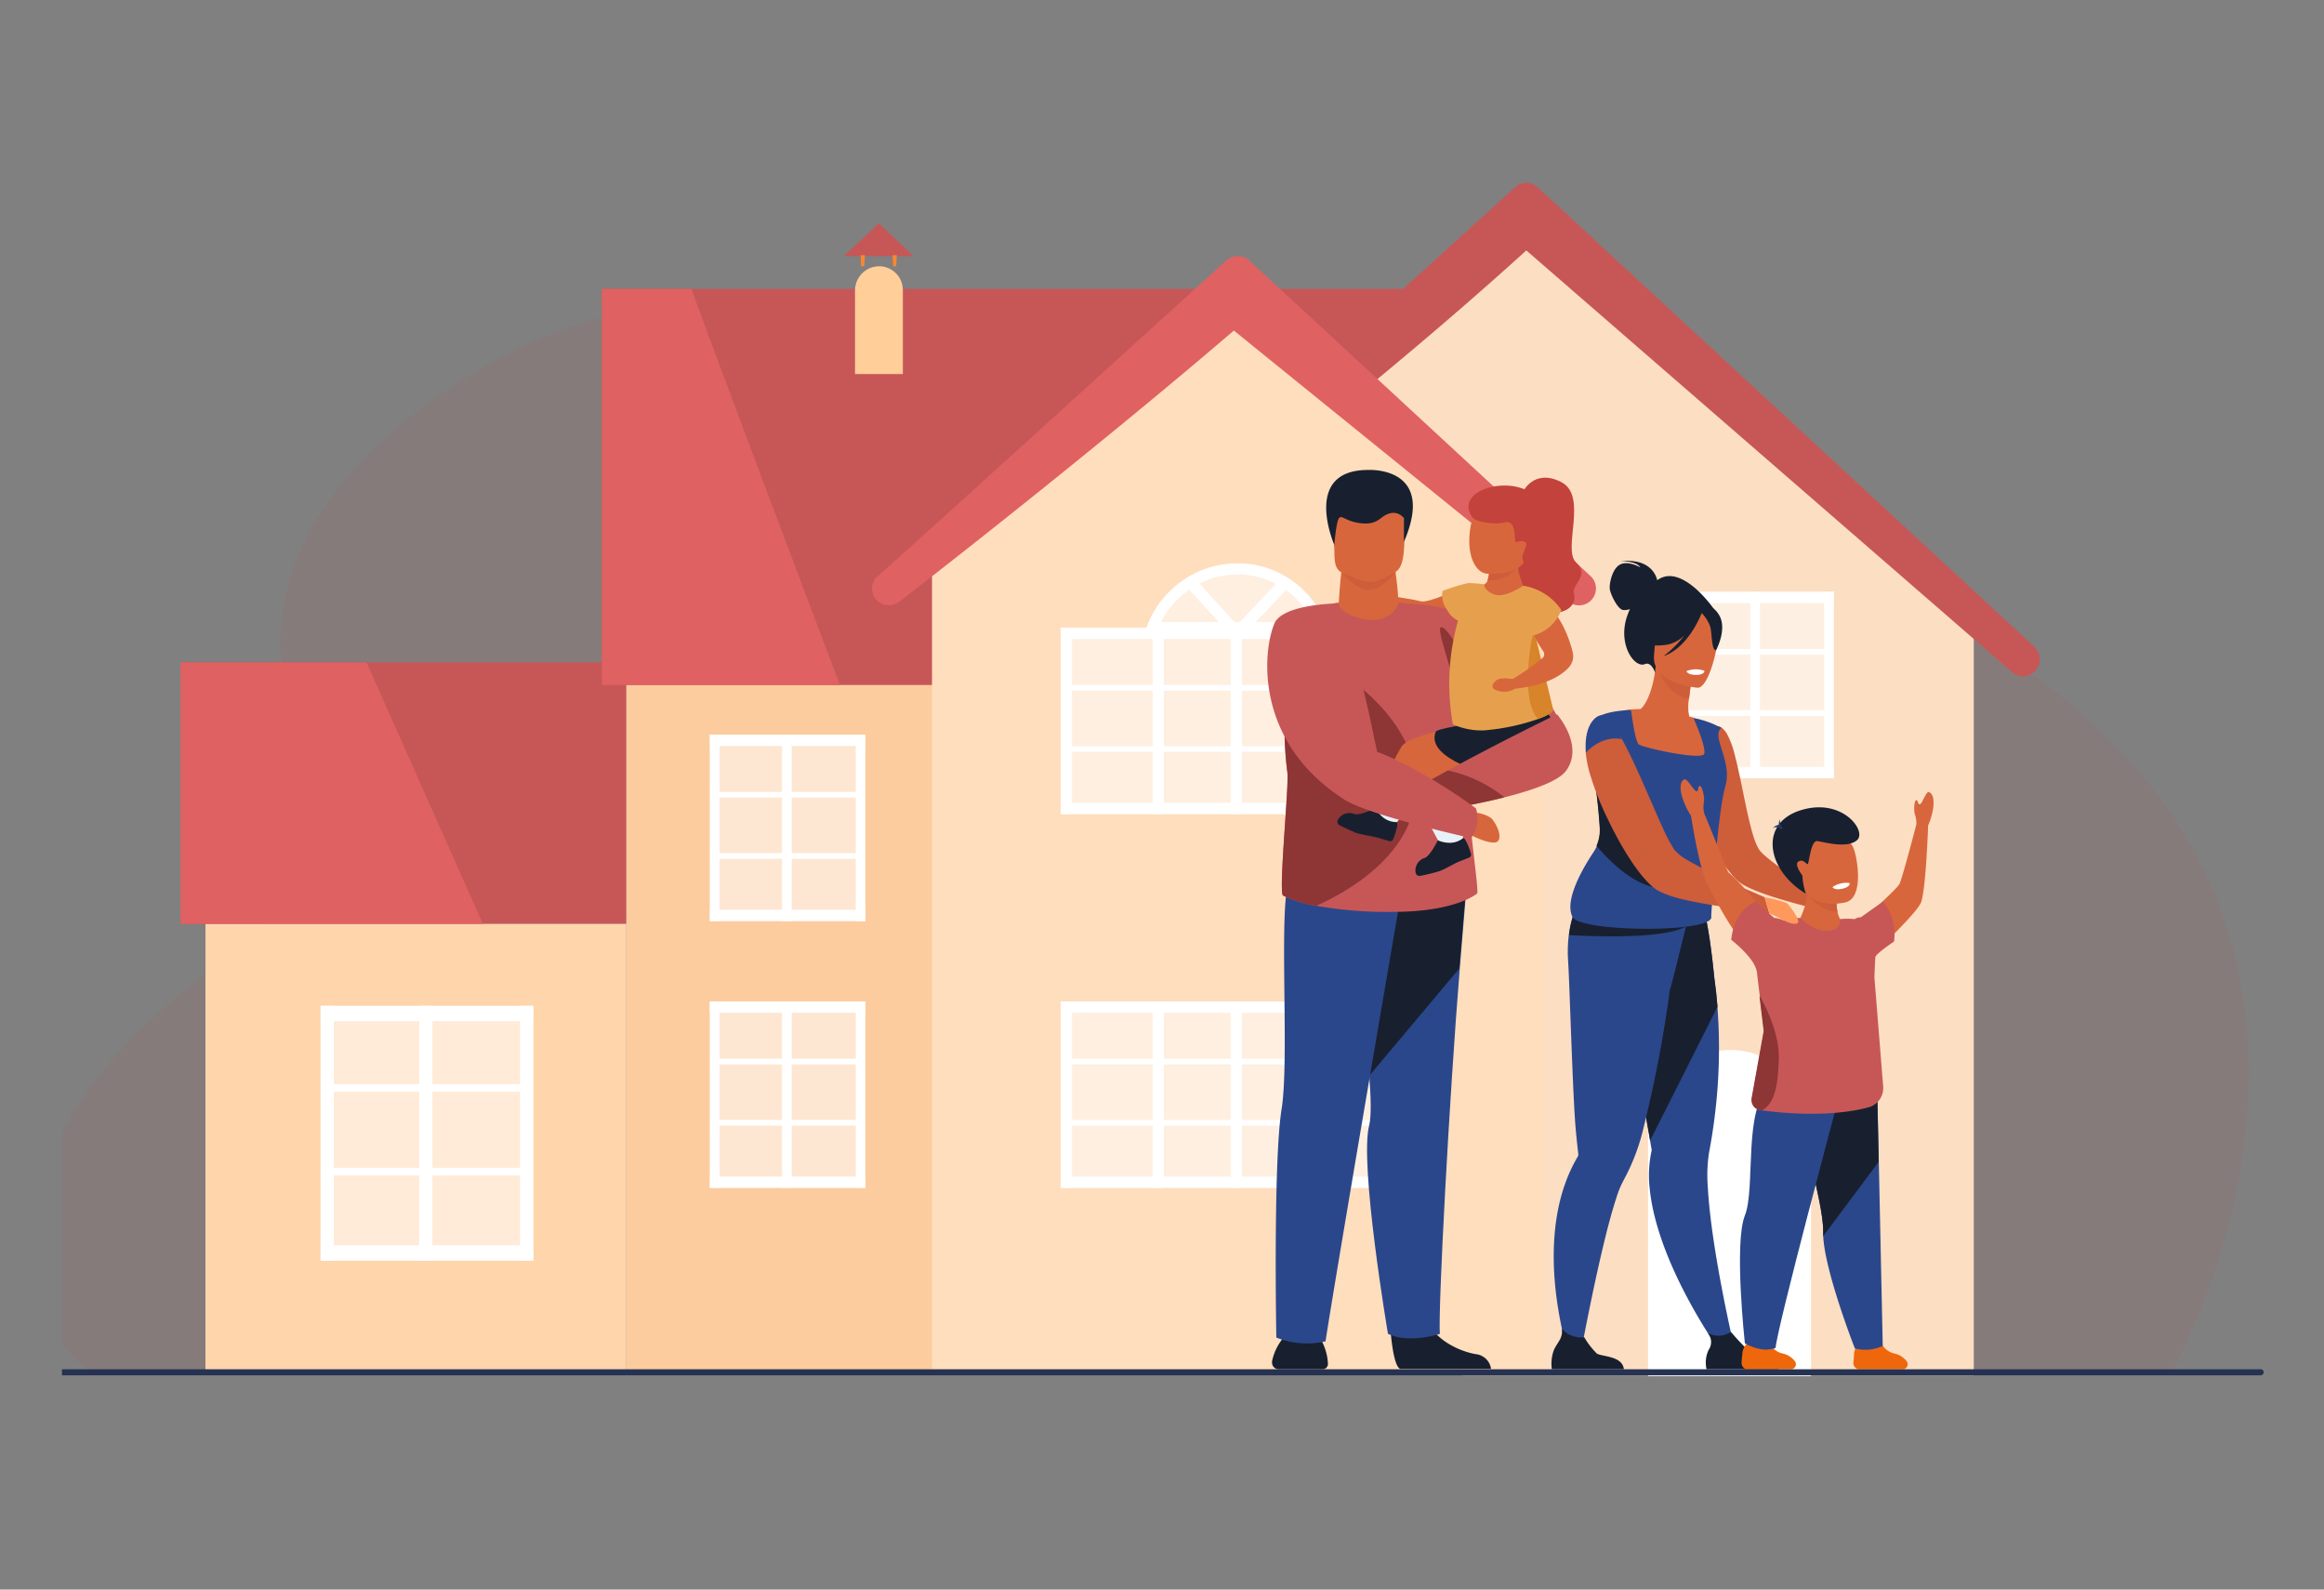 <?xml version="1.0" encoding="UTF-8"?> <svg xmlns="http://www.w3.org/2000/svg" xmlns:xlink="http://www.w3.org/1999/xlink" id="Layer_1" data-name="Layer 1" viewBox="0 0 383 261.9"><rect x="0" y="0" width="383" height="261.9" fill="#808080" stroke="none"/><defs><style>.cls-1{fill:none;}.cls-2{clip-path:url(#clip-path);}.cls-3,.cls-4{fill:#c75757;}.cls-3,.cls-8{isolation:isolate;}.cls-3{opacity:0.1;}.cls-5{fill:#fccc9f;}.cls-6{fill:#fcdec3;}.cls-7{fill:#ffdebd;}.cls-8,.cls-9{fill:#fff;}.cls-8{opacity:0.53;}.cls-10{fill:#ffddbe;}.cls-11{fill:#e06161;}.cls-12{fill:#ffd5ab;}.cls-13{fill:#ffce99;}.cls-14{fill:#ff862d;}.cls-15{fill:#d8663c;}.cls-16{fill:#ff9457;}.cls-17{fill:#18202f;}.cls-18{fill:#2b478b;}.cls-19{fill:#8e3535;}.cls-20{fill:#ce5d3a;}.cls-21{fill:#ffb27b;}.cls-22{fill:#f05c22;}.cls-23{fill:#c3423b;}.cls-24{fill:#e6a04d;}.cls-25{fill:#d8842a;}.cls-26{fill:#e8f1f8;}.cls-27{fill:#ef670c;}.cls-28{fill:#1f3765;}.cls-29{fill:#ff985b;}.cls-30{fill:#263252;}</style><clipPath id="clip-path"><rect class="cls-1" x="10.21" y="14.75" width="363" height="212"></rect></clipPath></defs><g class="cls-2"><g id="Mask_Group_25" data-name="Mask Group 25"><g id="Group_346" data-name="Group 346"><path id="Path_253" data-name="Path 253" class="cls-3" d="M15,226.08s343,0,343,0,1-2,2.24-4.68c.92-2,2.06-4.58,3.24-7.72h0c.22-.58.45-1.19.67-1.81.31-.87.62-1.77.93-2.71.12-.35.23-.7.35-1.06.68-2.13,1.35-4.43,2-6.85.05-.17.09-.34.13-.51.23-.93.45-1.88.67-2.85.12-.53.23-1.07.34-1.62l0-.12.12-.61a101.2,101.2,0,0,0,1.67-12.4c.06-.76.1-1.53.13-2.31s.06-1.56.08-2.36a82.62,82.62,0,0,0-1.08-15.23c-.34-2-.77-4.08-1.29-6.14-.38-1.5-.82-3-1.3-4.51-.09-.27-.18-.56-.28-.84a71.7,71.7,0,0,0-4.25-10c-.15-.3-.31-.6-.47-.9a73.88,73.88,0,0,0-4.37-7.18l-.51-.73c-1-1.34-2-2.68-3-4-1.57-1.94-3.27-3.85-5.12-5.74q-3.84-3.93-7.6-7.14-1.54-1.33-3.09-2.55c-.88-.69-1.76-1.36-2.63-2l-.15-.11c-2-1.49-4-2.83-6-4l-1.21-.73c-2-1.15-3.88-2.17-5.79-3.08l-1.25-.58a69.09,69.09,0,0,0-35.9-5.73c-8.28.76-15.73,2.58-22.14,3.87l-1.25.25a45.23,45.23,0,0,1-11.06,1.13c-5.07-.33-9.21-3.41-13.65-8l-1-1c-2.59-2.73-5.31-5.92-8.41-9.31-.56-.62-1.14-1.25-1.73-1.88-1.17-1.25-2.39-2.52-3.68-3.8l-.6-.59c-.43-.43-.88-.85-1.33-1.28l-.6-.57q-2.19-2.05-4.65-4.1A93,93,0,0,0,187.5,56.06h0A115.14,115.14,0,0,0,171,51.38a173.13,173.13,0,0,0-21.13-3c-1.76-.15-3.54-.27-5.32-.37s-3.84-.17-5.77-.21c-1.15,0-2.31,0-3.47,0-2.86,0-5.72.06-8.56.21-1,0-2,.11-3,.18-12.31.86-24.17,3.19-34.17,7.34-7,2.92-33.45,16-41.21,38A38.11,38.11,0,0,0,47.81,117c8.74,30.86-4.57,34.7-21.22,49.41C4.36,186-2.8,212.51,15,226.08Z"></path><g id="Group_334" data-name="Group 334"><g id="Group_333" data-name="Group 333"><rect id="Rectangle_231" data-name="Rectangle 231" class="cls-4" x="29.75" y="109.14" width="73.47" height="43.08"></rect><rect id="Rectangle_232" data-name="Rectangle 232" class="cls-5" x="103.22" y="92.47" width="100.76" height="133.83"></rect><rect id="Rectangle_233" data-name="Rectangle 233" class="cls-4" x="99.2" y="47.59" width="144.04" height="65.27"></rect><path id="Path_254" data-name="Path 254" class="cls-6" d="M327.3,104.43l-2-1.9V100.6h-2.05L251.57,33l-75.72,71.46h65.21V226.61h84.22V104.43Z"></path><g id="Group_272" data-name="Group 272"><path id="Path_255" data-name="Path 255" class="cls-4" d="M333.43,111.45a2.78,2.78,0,0,1-1.89-.74l-80-69.45c-25.47,23.15-55,45.45-55.94,46a2.78,2.78,0,0,1-3.22-4.53c1.84-1.51,35.2-31.79,57.29-51.87a2.79,2.79,0,0,1,3.76,0l81.86,75.72a2.77,2.77,0,0,1-1.89,4.81Z"></path></g><path id="Path_256" data-name="Path 256" class="cls-7" d="M204,44.92,153.6,92.47V226.29H254.36V92.47Z"></path><g id="Group_284" data-name="Group 284"><path id="Path_257" data-name="Path 257" class="cls-8" d="M232.68,103.43h-15A14.39,14.39,0,0,0,214,97.67a12.47,12.47,0,0,0-1.39-1.13,8.82,8.82,0,0,0-1.65-1A14.14,14.14,0,0,0,204,93.72a15,15,0,0,0-7,1.7,12.61,12.61,0,0,0-1.65,1,14.75,14.75,0,0,0-5.45,7H174.83v30.7h57.85Z"></path><g id="Group_273" data-name="Group 273"><path id="Path_258" data-name="Path 258" class="cls-9" d="M191.33,102.5h25a13.71,13.71,0,0,0-3-4.16,10.58,10.58,0,0,0-1.28-1,8.08,8.08,0,0,0-1.53-1A13.08,13.08,0,0,0,204,94.65a14,14,0,0,0-6.54,1.6,10.37,10.37,0,0,0-1.52.94,12.71,12.71,0,0,0-1.47,1.16A14.15,14.15,0,0,0,191.33,102.5ZM219,104.35H188.58l.47-1.25A15.89,15.89,0,0,1,193.21,97a13.77,13.77,0,0,1,1.64-1.3,11.59,11.59,0,0,1,1.75-1.08,15.86,15.86,0,0,1,7.4-1.8,15,15,0,0,1,7.39,1.89,10,10,0,0,1,1.77,1.12A13.38,13.38,0,0,1,214.6,97a15.54,15.54,0,0,1,4,6.14Z"></path></g><g id="Group_274" data-name="Group 274"><rect id="Rectangle_234" data-name="Rectangle 234" class="cls-9" x="202.83" y="103.43" width="1.85" height="30.7"></rect></g><g id="Group_275" data-name="Group 275"><rect id="Rectangle_235" data-name="Rectangle 235" class="cls-9" x="175.52" y="112.86" width="55.89" height="0.93"></rect></g><g id="Group_276" data-name="Group 276"><rect id="Rectangle_236" data-name="Rectangle 236" class="cls-9" x="175.52" y="122.94" width="55.89" height="0.93"></rect></g><g id="Group_277" data-name="Group 277"><rect id="Rectangle_237" data-name="Rectangle 237" class="cls-9" x="189.96" y="103.43" width="1.85" height="30.7"></rect></g><g id="Group_278" data-name="Group 278"><rect id="Rectangle_238" data-name="Rectangle 238" class="cls-10" x="215.69" y="103.43" width="1.85" height="30.7"></rect></g><g id="Group_279" data-name="Group 279"><rect id="Rectangle_239" data-name="Rectangle 239" class="cls-10" x="230.82" y="103.43" width="1.85" height="30.7"></rect></g><g id="Group_280" data-name="Group 280"><rect id="Rectangle_240" data-name="Rectangle 240" class="cls-9" x="174.83" y="103.43" width="1.85" height="30.7"></rect></g><g id="Group_281" data-name="Group 281"><rect id="Rectangle_241" data-name="Rectangle 241" class="cls-9" x="174.84" y="132.28" width="57.84" height="1.85"></rect></g><g id="Group_282" data-name="Group 282"><rect id="Rectangle_242" data-name="Rectangle 242" class="cls-9" x="174.84" y="103.43" width="57.84" height="1.85"></rect></g><g id="Group_283" data-name="Group 283"><path id="Path_259" data-name="Path 259" class="cls-9" d="M212.58,96.54l-8.74,9.24-8.47-9.33a10.78,10.78,0,0,1,1.65-1l6.84,7.53,7.07-7.46A8.82,8.82,0,0,1,212.58,96.54Z"></path></g></g><g id="Group_294" data-name="Group 294"><rect id="Rectangle_243" data-name="Rectangle 243" class="cls-8" x="174.83" y="165.02" width="57.84" height="30.7"></rect><g id="Group_285" data-name="Group 285"><rect id="Rectangle_244" data-name="Rectangle 244" class="cls-9" x="202.83" y="165.01" width="1.85" height="30.7"></rect></g><g id="Group_286" data-name="Group 286"><rect id="Rectangle_245" data-name="Rectangle 245" class="cls-9" x="175.52" y="174.44" width="55.89" height="0.93"></rect></g><g id="Group_287" data-name="Group 287"><rect id="Rectangle_246" data-name="Rectangle 246" class="cls-9" x="175.52" y="184.53" width="55.89" height="0.93"></rect></g><g id="Group_288" data-name="Group 288"><rect id="Rectangle_247" data-name="Rectangle 247" class="cls-9" x="189.96" y="165.01" width="1.85" height="30.7"></rect></g><g id="Group_289" data-name="Group 289"><rect id="Rectangle_248" data-name="Rectangle 248" class="cls-10" x="215.69" y="165.01" width="1.85" height="30.7"></rect></g><g id="Group_290" data-name="Group 290"><rect id="Rectangle_249" data-name="Rectangle 249" class="cls-10" x="230.82" y="165.01" width="1.85" height="30.7"></rect></g><g id="Group_291" data-name="Group 291"><rect id="Rectangle_250" data-name="Rectangle 250" class="cls-9" x="174.83" y="165.01" width="1.85" height="30.7"></rect></g><g id="Group_292" data-name="Group 292"><rect id="Rectangle_251" data-name="Rectangle 251" class="cls-9" x="174.84" y="193.86" width="57.84" height="1.85"></rect></g><g id="Group_293" data-name="Group 293"><rect id="Rectangle_252" data-name="Rectangle 252" class="cls-9" x="174.84" y="165.01" width="57.84" height="1.85"></rect></g></g><g id="Group_302" data-name="Group 302"><rect id="Rectangle_253" data-name="Rectangle 253" class="cls-8" x="116.99" y="165.02" width="25.64" height="30.7"></rect><g id="Group_295" data-name="Group 295"><rect id="Rectangle_254" data-name="Rectangle 254" class="cls-9" x="141.03" y="165.01" width="1.59" height="30.7"></rect></g><g id="Group_296" data-name="Group 296"><rect id="Rectangle_255" data-name="Rectangle 255" class="cls-9" x="117.29" y="174.44" width="24.77" height="0.93"></rect></g><g id="Group_297" data-name="Group 297"><rect id="Rectangle_256" data-name="Rectangle 256" class="cls-9" x="117.29" y="184.53" width="24.77" height="0.93"></rect></g><g id="Group_298" data-name="Group 298"><rect id="Rectangle_257" data-name="Rectangle 257" class="cls-9" x="128.88" y="165.01" width="1.59" height="30.7"></rect></g><g id="Group_299" data-name="Group 299"><rect id="Rectangle_258" data-name="Rectangle 258" class="cls-9" x="116.99" y="165.01" width="1.59" height="30.7"></rect></g><g id="Group_300" data-name="Group 300"><rect id="Rectangle_259" data-name="Rectangle 259" class="cls-9" x="116.99" y="193.86" width="25.64" height="1.85"></rect></g><g id="Group_301" data-name="Group 301"><rect id="Rectangle_260" data-name="Rectangle 260" class="cls-9" x="116.99" y="165.01" width="25.64" height="1.85"></rect></g></g><g id="Group_310" data-name="Group 310"><rect id="Rectangle_261" data-name="Rectangle 261" class="cls-8" x="116.99" y="121.05" width="25.64" height="30.7"></rect><g id="Group_303" data-name="Group 303"><rect id="Rectangle_262" data-name="Rectangle 262" class="cls-9" x="141.03" y="121.05" width="1.59" height="30.7"></rect></g><g id="Group_304" data-name="Group 304"><rect id="Rectangle_263" data-name="Rectangle 263" class="cls-9" x="117.29" y="130.48" width="24.77" height="0.93"></rect></g><g id="Group_305" data-name="Group 305"><rect id="Rectangle_264" data-name="Rectangle 264" class="cls-9" x="117.29" y="140.57" width="24.77" height="0.93"></rect></g><g id="Group_306" data-name="Group 306"><rect id="Rectangle_265" data-name="Rectangle 265" class="cls-9" x="128.88" y="121.05" width="1.59" height="30.7"></rect></g><g id="Group_307" data-name="Group 307"><rect id="Rectangle_266" data-name="Rectangle 266" class="cls-9" x="116.99" y="121.05" width="1.59" height="30.7"></rect></g><g id="Group_308" data-name="Group 308"><rect id="Rectangle_267" data-name="Rectangle 267" class="cls-9" x="116.99" y="149.9" width="25.64" height="1.85"></rect></g><g id="Group_309" data-name="Group 309"><rect id="Rectangle_268" data-name="Rectangle 268" class="cls-9" x="116.99" y="121.05" width="25.64" height="1.85"></rect></g></g><g id="Group_318" data-name="Group 318"><rect id="Rectangle_269" data-name="Rectangle 269" class="cls-8" x="276.57" y="97.51" width="25.64" height="30.7"></rect><g id="Group_311" data-name="Group 311"><rect id="Rectangle_270" data-name="Rectangle 270" class="cls-9" x="300.61" y="97.51" width="1.59" height="30.7"></rect></g><g id="Group_312" data-name="Group 312"><rect id="Rectangle_271" data-name="Rectangle 271" class="cls-9" x="276.87" y="106.93" width="24.77" height="0.93"></rect></g><g id="Group_313" data-name="Group 313"><rect id="Rectangle_272" data-name="Rectangle 272" class="cls-9" x="276.87" y="117.02" width="24.77" height="0.93"></rect></g><g id="Group_314" data-name="Group 314"><rect id="Rectangle_273" data-name="Rectangle 273" class="cls-9" x="288.46" y="97.51" width="1.59" height="30.7"></rect></g><g id="Group_315" data-name="Group 315"><rect id="Rectangle_274" data-name="Rectangle 274" class="cls-10" x="276.57" y="97.51" width="1.59" height="30.7"></rect></g><g id="Group_316" data-name="Group 316"><rect id="Rectangle_275" data-name="Rectangle 275" class="cls-9" x="276.57" y="126.35" width="25.64" height="1.85"></rect></g><g id="Group_317" data-name="Group 317"><rect id="Rectangle_276" data-name="Rectangle 276" class="cls-9" x="276.57" y="97.51" width="25.64" height="1.85"></rect></g></g><g id="Group_319" data-name="Group 319"><path id="Path_260" data-name="Path 260" class="cls-11" d="M146.49,99.72A2.77,2.77,0,0,1,143.71,97a2.8,2.8,0,0,1,1.1-2.22c1.84-1.51,35.2-31.79,57.29-51.87a2.81,2.81,0,0,1,3.77,0l56.25,52A2.78,2.78,0,0,1,258.34,99l-55-44.54C179.5,74.92,148.92,98.67,148,99.26A2.73,2.73,0,0,1,146.49,99.72Z"></path></g><rect id="Rectangle_277" data-name="Rectangle 277" class="cls-12" x="33.86" y="152.22" width="69.36" height="73.57"></rect><g id="Group_321" data-name="Group 321"><g id="Group_320" data-name="Group 320"><path id="Rectangle_278" data-name="Rectangle 278" class="cls-9" d="M285.1,173h0a13.35,13.35,0,0,1,13.36,13.34h0V226.9H271.6V186.5A13.5,13.5,0,0,1,285.1,173Z"></path><path id="Path_261" data-name="Path 261" class="cls-8" d="M295.9,186.66v.6H274.15v-.49a10.44,10.44,0,0,1,10.44-10.42h1a10.31,10.31,0,0,1,10.33,10.3Z"></path><rect id="Rectangle_279" data-name="Rectangle 279" class="cls-8" x="274.15" y="190.63" width="21.75" height="8.73"></rect><rect id="Rectangle_280" data-name="Rectangle 280" class="cls-8" x="274.15" y="202.23" width="21.75" height="14.26"></rect></g></g><g id="Group_329" data-name="Group 329"><rect id="Rectangle_281" data-name="Rectangle 281" class="cls-8" x="52.83" y="165.74" width="35.05" height="41.97"></rect><g id="Group_322" data-name="Group 322"><rect id="Rectangle_282" data-name="Rectangle 282" class="cls-9" x="85.71" y="165.73" width="2.18" height="41.97"></rect></g><g id="Group_323" data-name="Group 323"><rect id="Rectangle_283" data-name="Rectangle 283" class="cls-9" x="53.25" y="178.62" width="33.87" height="1.26"></rect></g><g id="Group_324" data-name="Group 324"><rect id="Rectangle_284" data-name="Rectangle 284" class="cls-9" x="53.25" y="192.41" width="33.87" height="1.26"></rect></g><g id="Group_325" data-name="Group 325"><rect id="Rectangle_285" data-name="Rectangle 285" class="cls-9" x="69.09" y="165.73" width="2.18" height="41.97"></rect></g><g id="Group_326" data-name="Group 326"><rect id="Rectangle_286" data-name="Rectangle 286" class="cls-9" x="52.83" y="165.73" width="2.18" height="41.97"></rect></g><g id="Group_327" data-name="Group 327"><rect id="Rectangle_287" data-name="Rectangle 287" class="cls-9" x="52.84" y="205.17" width="35.05" height="2.53"></rect></g><g id="Group_328" data-name="Group 328"><rect id="Rectangle_288" data-name="Rectangle 288" class="cls-9" x="52.84" y="165.73" width="35.05" height="2.53"></rect></g></g><path id="Path_262" data-name="Path 262" class="cls-11" d="M79.58,152.22H29.75V109.14H60.4Z"></path><path id="Path_263" data-name="Path 263" class="cls-11" d="M138.42,112.86H99.2V47.59h14.74C118.15,59.22,131.06,93.41,138.42,112.86Z"></path><g id="Group_332" data-name="Group 332"><path id="Rectangle_289" data-name="Rectangle 289" class="cls-13" d="M144.89,43.87h0a3.91,3.91,0,0,1,3.9,3.9V61.63h-7.88V47.85A4,4,0,0,1,144.89,43.87Z"></path><path id="Path_264" data-name="Path 264" class="cls-4" d="M139.07,42.2h11.47l-5.69-5.42Z"></path><g id="Group_330" data-name="Group 330"><path id="Path_265" data-name="Path 265" class="cls-14" d="M142.43,43.88h-.51l-.08-1.83h.7Z"></path></g><g id="Group_331" data-name="Group 331"><path id="Path_266" data-name="Path 266" class="cls-14" d="M147.69,43.88h-.51l-.08-1.83h.7Z"></path></g></g></g></g><g id="Group_345" data-name="Group 345"><g id="Group_339" data-name="Group 339"><g id="Group_336" data-name="Group 336"><path id="Path_269" data-name="Path 269" class="cls-15" d="M240.89,96.83s-5.46,2.58-6.71,2.25-6-1.15-6.62-.86c0,0-.75,1.2-.18,2s5.16,2.92,6.81,3,7.95-1.06,9.29-2.1Z"></path><path id="Path_270" data-name="Path 270" class="cls-16" d="M227.73,98.24s-2.11-.87-2.8.1a4.26,4.26,0,0,0-1,2.47c.08.5,1.51.72,2.08.33a13.12,13.12,0,0,1,2-.93Z"></path></g><path id="Path_271" data-name="Path 271" class="cls-4" d="M230.45,99.39a102.36,102.36,0,0,0,6,17.15,27.16,27.16,0,0,0,3.27,5.32,9.13,9.13,0,0,0,1.73,1.67c6.14,4.46,15.83-2.65,15.83-2.65.35-4.32-7.49-11.56-12.51-15.89-2-1.7-3.5-2.95-3.93-3.4-.83-.86-2.61-1.39-4.46-1.71A39.6,39.6,0,0,0,230.45,99.39Z"></path><path id="Path_272" data-name="Path 272" class="cls-17" d="M217.66,220.66a8.94,8.94,0,0,1,1.19,4.06.88.88,0,0,1-.87.88h-7.26a1.08,1.08,0,0,1-1.08-1.07,1.24,1.24,0,0,1,0-.27,8.91,8.91,0,0,1,2.51-4.54C214.49,217.78,217.66,220.66,217.66,220.66Z"></path><path id="Path_273" data-name="Path 273" class="cls-17" d="M229.13,218.74s.42,6.71,1.72,6.81h14.88a2.83,2.83,0,0,0-2.53-2.44c-2.4-.41-6.41-2.1-7.86-5.26C233.81,214.53,229.13,218.74,229.13,218.74Z"></path><g id="Group_337" data-name="Group 337"><path id="Path_274" data-name="Path 274" class="cls-18" d="M225.66,177.28c.29,3.73.33,6.67,0,8.07-1.71,6.24,3.08,34.42,3.08,34.42,3.53,1.69,8.55,0,8.55,0-.31-3.9,1.55-38.85,3.28-60.17.73-9,1.27-15.21,1.27-15.21l-21.16-2.46S224.66,164.34,225.66,177.28Z"></path><path id="Path_275" data-name="Path 275" class="cls-17" d="M220.63,141.91s4,22.42,5,35.37l14.86-17.7c.73-9,1.27-15.21,1.27-15.21Z"></path></g><path id="Path_276" data-name="Path 276" class="cls-18" d="M231,146.69S220.29,209,218.45,221a13.56,13.56,0,0,1-8.11-.62s-.53-28.93.87-37.65-.74-35.66,1.52-38.16S231,146.69,231,146.69Z"></path><path id="Path_277" data-name="Path 277" class="cls-15" d="M229.9,93.6s.83,5.53.47,7.18-5.87,2.55-8.18,1.19-1.61-1.87-1.61-1.87.36-6.34.68-6.79S229.9,93.6,229.9,93.6Z"></path><path id="Path_278" data-name="Path 278" class="cls-4" d="M211.49,147.57a19.54,19.54,0,0,0,5.43,1.67,67,67,0,0,0,12.65,1c10.4,0,13.83-3,13.83-3,.56,0-2-14.42-2-26.74,0-11.39-3.34-19.92-9.1-20.92a15,15,0,0,0-1.88-.28c0,.93-1.48,2.66-3.75,2.81-2.7.18-6.06-1.26-6.06-2.81,0-.08-6.3.31-8.31,11.86a59.2,59.2,0,0,0-.14,16.12C212.43,129.77,210.62,147.56,211.49,147.57Z"></path><path id="Path_279" data-name="Path 279" class="cls-19" d="M211.49,147.57a19.54,19.54,0,0,0,5.43,1.67c5.38-2.38,16-8.52,16.46-18.83.55-13.71-16.23-21.88-16.23-21.88s-2.25,1.25-4.82,2.72a58.8,58.8,0,0,0-.15,16.12C212.43,129.77,210.62,147.56,211.49,147.57Z"></path><path id="Path_280" data-name="Path 280" class="cls-20" d="M230,94.22s-2.13,3-4.4,3-4.56-3-4.56-3Z"></path><path id="Path_281" data-name="Path 281" class="cls-15" d="M230.2,94.07a14.14,14.14,0,0,1-3,1.53,3.75,3.75,0,0,1-2.56.06A35.84,35.84,0,0,1,221,94.27c-1.13-.69-1.06-2.07-1.11-4a30.32,30.32,0,0,1,0-5.39c.3-1.57,1.3-2.46,4.1-2.71,5.13-.44,7.27.84,7.36,2.56,0,.46,0,.9.06,1.32C231.59,91.41,231.17,93.31,230.2,94.07Z"></path><path id="Path_282" data-name="Path 282" class="cls-17" d="M231.36,85.37a2.17,2.17,0,0,0-2.42-.76c-1.58.49-1.74,1.84-4.44,1.62s-3.35-1.49-3.83-.85-.77,4.4-.77,4.4-5.43-12.35,5.57-12.35c0,0,11.34-.68,5.89,11.87Z"></path><path id="Path_283" data-name="Path 283" class="cls-21" d="M251.35,97.07h0S251.35,97.07,251.35,97.07Z"></path><path id="Path_284" data-name="Path 284" class="cls-22" d="M257.28,79.42c.09-.21.16-.34.16-.34A1,1,0,0,0,257.28,79.42Z"></path><path id="Path_285" data-name="Path 285" class="cls-15" d="M226,135.06a6.24,6.24,0,0,0,3.54,1.14s2.15-2.37,4-4.65a15.37,15.37,0,0,0,2.41-3.68c.54-1.91,10.65-2.45,11.89-3.8s-5-4.73-5-4.73-10.26,1.57-11.8,3.58A27.72,27.72,0,0,0,228.6,128C227.27,131.39,226,135.06,226,135.06Z"></path><path id="Path_286" data-name="Path 286" class="cls-19" d="M240.39,107s-1.95-3.77-2.9-3.66,2.2,7.8,2.5,11.54S240.39,107,240.39,107Z"></path><path id="Path_287" data-name="Path 287" class="cls-15" d="M234.3,132.93a56.7,56.7,0,0,0,3.32,6.61l0,0h0c.32,0,3.14-.07,3.42-1.2,0,0,.09-3.9-.07-7a17.06,17.06,0,0,0-.38-3.26s15.27-.1,15-4.41-8.25-6.6-12.84-4.36c0,0-6.09,2.21-9.29,5.12C231.94,125.9,232.91,129.57,234.3,132.93Z"></path><path id="Path_288" data-name="Path 288" class="cls-17" d="M255.19,117.65s2,3,1.56,5.77-6.28,4.27-10.34,4.45c0,0-11.61-2.66-9.81-7.28C237,119.54,255.19,117.65,255.19,117.65Z"></path><g id="Group_338" data-name="Group 338"><path id="Path_289" data-name="Path 289" class="cls-23" d="M251,81s1.84-3.87,6.3-1.57.12,11.09,2.46,13.26-.85,3.59-.38,5.15-.88,3.33-4,3.12-6.4,0-7.81-2.77-1.09-8.71-.54-9.55S251,81,251,81Z"></path><path id="Path_290" data-name="Path 290" class="cls-15" d="M243.76,101.64l7.57-4.56a7.06,7.06,0,0,1-.76-1.89,9.63,9.63,0,0,1-.43-1.78.68.68,0,0,0,0-.14,5.76,5.76,0,0,1,0-1.1l-1.66.6-3.07,1.11a3.78,3.78,0,0,1-.23,1.7,1.39,1.39,0,0,1-1.17.92Z"></path><path id="Path_291" data-name="Path 291" class="cls-20" d="M245.14,95.58a5.7,5.7,0,0,0,5-2.17.63.63,0,0,0,.08-.11l-.1,0-1.68-.5-3.07,1.11A3.92,3.92,0,0,1,245.14,95.58Z"></path><path id="Path_292" data-name="Path 292" class="cls-15" d="M245,94.52s6.59.72,6.72-3.73,1.11-6.48-3.45-6.88-5.64,1.24-5.9,2.75C241.52,91.36,243.13,94.32,245,94.52Z"></path><path id="Path_293" data-name="Path 293" class="cls-23" d="M247.91,86.08c2.33-.59,1.44,3.54,2,3.26s1.79-.31,1.61.48a14.72,14.72,0,0,1-.57,1.57c-.14.5,0,1.48.54,1.29s5.59-6,2-10.43-14.18-1.72-10.84,3C243.3,86,246.25,86.5,247.91,86.08Z"></path><path id="Path_294" data-name="Path 294" class="cls-24" d="M239.44,119.34a11.48,11.48,0,0,0,5.1,1,35.8,35.8,0,0,0,8.92-1.87c1.54-.56,2.6-1.15,2.47-1.65-.18-.72-1.5-6.23-2.73-11.33-1.11-4.67-2.15-9-2.15-9s-3.09,2.19-4.88,1.42-1.57-1.65-1.57-1.65a22,22,0,0,0-2.7-.19,35.67,35.67,0,0,0-4.16,1.28,3.88,3.88,0,0,0,.7,3.06,4.09,4.09,0,0,0,1.85,1.85A37.89,37.89,0,0,0,239.44,119.34Z"></path><path id="Path_295" data-name="Path 295" class="cls-15" d="M249.36,111.89s-1.9-.35-2.65.13-1,1.25-.43,1.56a3.47,3.47,0,0,0,3.39-.1Z"></path><path id="Path_296" data-name="Path 296" class="cls-25" d="M253.46,118.47c1.54-.56,2.6-1.15,2.47-1.65-.18-.72-1.5-6.23-2.73-11.33-.36-.67-.59-1.06-.59-1.06S250.29,115,253.46,118.47Z"></path><path id="Path_297" data-name="Path 297" class="cls-15" d="M251,97.09s5.87,1.24,8.18,10.34a2.73,2.73,0,0,1-.63,2.52c-1.06,1.18-3.4,2.9-8.85,3.53-.6.07-.68-1.44-.68-1.44a39.16,39.16,0,0,0,5.25-3.67.86.86,0,0,0,.07-1.06,24.46,24.46,0,0,1-1.7-2.88C252.18,103.39,249.34,97.56,251,97.09Z"></path><path id="Path_298" data-name="Path 298" class="cls-24" d="M251.05,96.5a9.39,9.39,0,0,1,6.26,4,6.8,6.8,0,0,1-5.42,4.36S249.14,98.65,251.05,96.5Z"></path></g><path id="Path_299" data-name="Path 299" class="cls-26" d="M234.3,132.93a56.7,56.7,0,0,0,3.32,6.61l.06,0c.32,0,3.14-.07,3.42-1.2,0,0,.09-3.9-.07-7C240.58,131.8,238.85,133.08,234.3,132.93Z"></path><path id="Path_300" data-name="Path 300" class="cls-26" d="M226,135.06a6.16,6.16,0,0,0,3.54,1.13s2.15-2.36,4-4.65A19.89,19.89,0,0,1,228.6,128C227.27,131.39,226,135.06,226,135.06Z"></path><path id="Path_301" data-name="Path 301" class="cls-17" d="M233.3,143.79a.65.65,0,0,0,.76.52h0c1-.19,2-.44,3-.73s2.62-1.34,3.52-1.67c.31-.11,1-.41,1.53-.6a.54.54,0,0,0,.31-.65,10.71,10.71,0,0,0-.91-2.25.7.7,0,0,0-.37-.33,3.48,3.48,0,0,1-2.18.78,4.77,4.77,0,0,1-2-.41c-.06.12-1.29,2.59-2.15,2.9A2.15,2.15,0,0,0,233.3,143.79Z"></path><path id="Path_302" data-name="Path 302" class="cls-17" d="M220.49,135.09a.63.63,0,0,0,.27.87h0a29.65,29.65,0,0,0,2.81,1.29c.91.3,2.89.56,3.8.86l1.58.47a.53.53,0,0,0,.64-.31,10.57,10.57,0,0,0,.69-2.33.83.83,0,0,0-.09-.49,3.57,3.57,0,0,1-2.2-.73,4.79,4.79,0,0,1-1.28-1.55c-.13.06-2.62,1.24-3.5.95A2.15,2.15,0,0,0,220.49,135.09Z"></path><path id="Path_303" data-name="Path 303" class="cls-4" d="M232.84,130.16a6.5,6.5,0,0,0,2.1,3.72s6.73-.93,13-2.51c4.6-1.16,9-2.68,10.2-4.44,2.94-4.17-1.54-9.24-1.54-9.24s-8.63,4.16-18,9.25C236.69,128,234.75,129.07,232.84,130.16Z"></path><path id="Path_304" data-name="Path 304" class="cls-15" d="M243,133.88a5.62,5.62,0,0,1,2.75.91c.76.76,1.9,3,1.09,3.82s-4.7-1-4.81-1.35A22.1,22.1,0,0,1,243,133.88Z"></path><path id="Path_305" data-name="Path 305" class="cls-19" d="M232.84,130.16a6.5,6.5,0,0,0,2.1,3.72s6.73-.93,13-2.51a22.53,22.53,0,0,0-9.32-4.43C236.69,128,234.75,129.07,232.84,130.16Z"></path><path id="Path_306" data-name="Path 306" class="cls-4" d="M243.23,133.18c-9.4-6.81-16.06-9.29-16.25-9.27-1.19-5-2.27-12.7-6.77-24.48,0,0-8.85.12-10.19,3.31-1.92,4.55-3.32,19.33,11.31,28.86l.28.19.12.07h0c4.52,2.65,20.71,6.22,20.71,6.22A5.4,5.4,0,0,0,243.23,133.18Z"></path></g><g id="Group_341" data-name="Group 341"><path id="Path_307" data-name="Path 307" class="cls-17" d="M273.11,95.6c-.06-.31-.8-3.7-6-3.12,0,0,2.61-.07,3.21,1,0,0-1.95-1.14-3.3-.48s-1.84,3.26-1.72,4.08,1.28,3.34,2.22,3.43a2.7,2.7,0,0,0,1.09-.15,13,13,0,0,0-.52,1.35c-1.46,4.56,1.29,8.42,3,7.71,1.08-.46,1.68,1.42,1.68,1.42l9.7-10.47S277.17,92.62,273.11,95.6Z"></path><path id="Path_308" data-name="Path 308" class="cls-18" d="M285.73,221.65l-2.35.87s-10.24-14.17-11.5-26.64a19,19,0,0,1,.33-6.38s-.1-.57-.27-1.57c-.08-.48-.18-1-.29-1.69-.34-1.9-.8-4.51-1.32-7.48-1.2-6.82-2.76-15.54-4-22l.64-.2,6.87-2.21,1.42-4.5,5.12-1.35s1.14,2.24,2.16,12.78c.19,1.38.36,2.91.49,4.56a89.8,89.8,0,0,1-.49,18.47c-.23,1.83-.53,3.73-.9,5.67a25,25,0,0,0-.19,5.6C282,205.8,285.73,221.65,285.73,221.65Z"></path><path id="Path_309" data-name="Path 309" class="cls-17" d="M283.05,165.88l-11.11,22.05-.29-1.69c-.33-1.9-.79-4.51-1.32-7.47-1.2-6.83-2.76-15.55-4-22l.63-.2,6.87-2.21,1.42-4.5,5.12-1.34s1.14,2.23,2.17,12.77C282.75,162.7,282.92,164.22,283.05,165.88Z"></path><path id="Path_310" data-name="Path 310" class="cls-18" d="M278.16,151.37a.18.18,0,0,1,0,0c0,.15-.14.59-.3,1.23-.74,3-2.54,10.4-2.65,10.39a208.59,208.59,0,0,1-4.33,22.74,34.5,34.5,0,0,1-3.22,8.57,15.77,15.77,0,0,0-1.29,3.09c-2.67,8.07-6,26.33-6,26.33l-1.5.6s-5.78-16.41-.77-29.74a25.07,25.07,0,0,1,1.88-3.95.74.74,0,0,0,.13-.48h0c-.07-.56-.23-1.95-.41-3.9-.51-5.39-1-23.6-1.27-27.89a22.58,22.58,0,0,1,.12-4.35,16.46,16.46,0,0,1,1.75-5.68,9.05,9.05,0,0,1,1.76-2.41s11.51,4.33,15.82,3.19Z"></path><path id="Path_311" data-name="Path 311" class="cls-17" d="M278.15,152.46l-.3.19c-4,2.32-17.9,1.5-19.27,1.42a16.24,16.24,0,0,1,1.75-5.69c6,.53,15.83,1.6,17.82,3C278.61,151.75,278.65,152.09,278.15,152.46Z"></path><path id="Path_312" data-name="Path 312" class="cls-20" d="M300.37,147.76l-.7,2.06-.38-.08c-.76-.2-2.62-.64-4.7-1.25-3.14-.89-6.83-2.13-8.17-3.33-2.05-1.82-5.05-6.79-6.73-11.53a2,2,0,0,1-.12-.34,15.73,15.73,0,0,1-1.1-6.75,9.24,9.24,0,0,1,.82-2.82,7.33,7.33,0,0,1,1.77-2.36.91.91,0,0,1,.3-.25c1-.85,1.74-1.43,1.74-1.43.45-.1,1,.5,1.43,1.09a14.69,14.69,0,0,1,.89,2s0,0,0,0l.19.58a.58.58,0,0,1,.05.14c.12.43.24.89.35,1.36,1.31,5.09,2.33,12.61,3.86,15.08.66,1.06,4.11,3.52,6.87,5.4C298.74,146.74,300.37,147.76,300.37,147.76Z"></path><path id="Path_313" data-name="Path 313" class="cls-15" d="M281.9,124.65a13.77,13.77,0,0,1-4.74,1.86c-7.28,1.46-9.88-4.72-10.8-8.93a6.12,6.12,0,0,1,2.47-.68c.53-.05,1.08-.07,1.53-.08.83-.6,2.11-3.1,2.49-7l.34.1,5.65,1.71s-.31,1.8-.49,3.5a6.89,6.89,0,0,0,.06,2.93l.7.18h0A36,36,0,0,1,281.9,124.65Z"></path><path id="Path_314" data-name="Path 314" class="cls-18" d="M284.44,129.18l-.12.46c-1.28,4.26-2.31,21.3-2.31,21.3.92,2.9-22.47,2.66-22.92,0-1.23-2.75,1.77-7.9,3.5-10.5a8,8,0,0,0,.56-1,6.68,6.68,0,0,0,.54-2.86,94.89,94.89,0,0,0-1.12-9.66h0c.36-.36.71-.69,1-1a10.73,10.73,0,0,0,1.24-1.37,2.14,2.14,0,0,0,.48-1.43,6.77,6.77,0,0,0-.19-1.11c0-.18-.09-.35-.14-.52a15.62,15.62,0,0,0-1.58-3.39c1.85-1.08,5.42-1.11,5.42-1.11s0,.19.07.51c.17,1.28.66,4.55,1.16,5.11s10.48,2.72,10.83,1.6-1.7-5.73-1.78-5.91h0a15,15,0,0,1,4.59,1.64C282,121.35,285.34,125.1,284.44,129.18Z"></path><path id="Path_315" data-name="Path 315" class="cls-20" d="M278.85,111.6s-.32,1.8-.49,3.5c-3.22-.42-4.63-3.53-5.17-5.22Z"></path><path id="Path_316" data-name="Path 316" class="cls-15" d="M279.76,113.32s-7.65-.64-7.17-5.39-.2-8,4.7-7.82,5.66,2.11,5.9,3.74S281.76,113.36,279.76,113.32Z"></path><path id="Path_317" data-name="Path 317" class="cls-17" d="M283.22,101.19c-1-1.55-2-1.32-2.5-.94a5.36,5.36,0,0,0-7,.41,9.05,9.05,0,0,1-3.51,5.06s1.31,1,4.61.49a5.52,5.52,0,0,0,2.77-1.53,17.74,17.74,0,0,1-3.44,3.43c4-1.38,6.08-6.55,6.29-7.1a6,6,0,0,1,1.45,2.38c.26,1.25.18,3.75.91,3.74C282.82,107.13,284.78,103.51,283.22,101.19Z"></path><path id="Path_318" data-name="Path 318" class="cls-17" d="M275,146.27c-4.52.61-9-3.51-11.9-6.91a6.41,6.41,0,0,0,.54-2.87,92.43,92.43,0,0,0-1.11-9.66h0c.36-.36.71-.69,1-1a10.65,10.65,0,0,0,1.23-1.37C269.45,130.15,281.17,145.45,275,146.27Z"></path><g id="Group_340" data-name="Group 340"><path id="Path_319" data-name="Path 319" class="cls-20" d="M290.81,147.82l.8,2.71s-2-.46-3.29-.58l-.6-.08c-1-.11-2.22-.27-3.54-.44h0c-2.27-.34-4.81-.76-7-1.29a18.38,18.38,0,0,1-3.76-1.3l-.27-.16c-2.21-1.32-5.06-5.54-7.4-10.13-.32-.63-.63-1.27-.93-1.89a48.17,48.17,0,0,1-2.61-6.56,18.07,18.07,0,0,1-.76-3.17,6.88,6.88,0,0,1-.1-.9,3.87,3.87,0,0,1,0-.48,8.24,8.24,0,0,1,5.76-2.09l.18.3c1.21,2.2,2.53,5.07,3.78,7.93.69,1.57,1.37,3.14,2,4.58.38.88.76,1.7,1.11,2.46a24.81,24.81,0,0,0,1.79,3.33,8.73,8.73,0,0,0,2.36,1.78,79.14,79.14,0,0,0,7.41,3.75c1.05.48,2,.92,2.85,1.27C289.93,147.45,290.81,147.82,290.81,147.82Z"></path><path id="Path_320" data-name="Path 320" class="cls-18" d="M267.26,121.77c-3.5-.64-5.91,2.25-5.91,2.25-.4-5.14,2.1-6.06,2.1-6.06C264.44,117.44,265.79,119.12,267.26,121.77Z"></path></g><path id="Path_321" data-name="Path 321" class="cls-17" d="M267.62,225.6H255.75a6.49,6.49,0,0,1,.34-3.18c.59-1.31,1.52-1.91,1.3-3.5a4.25,4.25,0,0,0,3.7,1.41,13,13,0,0,0,2.06,2.67C263.92,223.55,267.38,223.35,267.62,225.6Z"></path><path id="Path_322" data-name="Path 322" class="cls-17" d="M293.11,225.6H281.24a4.91,4.91,0,0,1,.34-3.18,2.28,2.28,0,0,0-.09-2.73,4.6,4.6,0,0,0,2,.38,4.17,4.17,0,0,0,1.77-.62,42,42,0,0,0,3.38,3.55C289.41,223.55,292.87,223.35,293.11,225.6Z"></path><path id="Path_323" data-name="Path 323" class="cls-9" d="M277.94,110.57s.1.63,1.65.63c0,0,1.3,0,1.3-.68A4.22,4.22,0,0,0,277.94,110.57Z"></path></g><g id="Group_344" data-name="Group 344"><path id="Path_324" data-name="Path 324" class="cls-15" d="M317.91,130.51c-.5-.19-1.12,1.93-1.5,2s-.24-.58-.58-.68-.5,1.72-.23,2.42a4.76,4.76,0,0,1,.23,1.54s-2.3,8.86-2.79,9.85-8.59,8.2-8.59,8.2l1.78,5.74s9.53-8.8,10.35-10.87S317.76,136,317.76,136a10.94,10.94,0,0,0,.86-3.08C318.78,131.42,318.41,130.71,317.91,130.51Z"></path><path id="Path_325" data-name="Path 325" class="cls-15" d="M293.16,153.2s-5.61-7.25-8.35-9.5c0,0-3.73-9.2-4-9.8l0-.07a4.8,4.8,0,0,1,0-1.69c.17-.83-.36-2.82-.72-2.64s-.07.88-.51.86-1.54-2.24-2.06-1.93-.78,1.17-.31,2.85a12.19,12.19,0,0,0,1.47,3.12h0s1.37,8.94,2.82,11.59,5.94,11.54,9.1,11.87S293.16,153.2,293.16,153.2Z"></path><path id="Path_326" data-name="Path 326" class="cls-27" d="M310.11,221.45a3.22,3.22,0,0,0,2,1.54,3.49,3.49,0,0,1,2.12,1.3.82.82,0,0,1-.18,1.15.84.84,0,0,1-.48.16h-7.13a1,1,0,0,1-1-1,.41.41,0,0,1,0-.11c.05-.52.1-1.14.13-1.61a3,3,0,0,1,1.08-1.85Z"></path><path id="Path_327" data-name="Path 327" class="cls-18" d="M310.28,221.76a6.76,6.76,0,0,1-4.6.4s-4.92-12.56-5.21-18.47c0-.24,0-.46,0-.68.1-5.56-5-20-3.65-23s12.59,1.33,12.59,1.33l.22,10.09Z"></path><path id="Path_328" data-name="Path 328" class="cls-17" d="M309.61,191.43l-9.15,12.26c0-.24,0-.46,0-.68.1-5.56-5-20-3.66-23s12.6,1.33,12.6,1.33Z"></path><path id="Path_329" data-name="Path 329" class="cls-27" d="M291.7,221.45a3.22,3.22,0,0,0,2,1.54,3.47,3.47,0,0,1,2.11,1.3.82.82,0,0,1-.18,1.15.84.84,0,0,1-.48.16h-7.13a1,1,0,0,1-1-1,.41.41,0,0,1,0-.11c0-.52.11-1.14.13-1.61a3,3,0,0,1,1.09-1.85Z"></path><path id="Path_330" data-name="Path 330" class="cls-18" d="M302.83,181.58s-9.9,36.9-10.21,40.5c0,0-1.93,1-5.06-.75,0,0-1.82-16.54,0-21.06s-.37-18.18,4.27-21.26S302.83,181.58,302.83,181.58Z"></path><path id="Path_331" data-name="Path 331" class="cls-15" d="M304,152.35l-6.08,3.1-1.22-4.21a12.72,12.72,0,0,0,1.13-3.85,15.42,15.42,0,0,0,.12-3.46l5,2.53a8.62,8.62,0,0,0-.2,1.13,8.14,8.14,0,0,0,.08,2.65A3.68,3.68,0,0,0,304,152.35Z"></path><path id="Path_332" data-name="Path 332" class="cls-4" d="M309.07,157.69c0-.5,3.07-2.56,3.07-2.56a8.55,8.55,0,0,0-1.8-6.6l-3.67,2.6a1.81,1.81,0,0,0-1,.3,12.23,12.23,0,0,0-2.42,0c0,.88-.2,1.69-1.74,1.89-2,.27-3.86-1.12-4.79-2.07a7.72,7.72,0,0,0-2.78.4,4.45,4.45,0,0,0-1.56-.41l-3-2.69s-3.51,1-4.07,6.3c0,0,3.95,3,4.24,5.37h0l.1.9.39,3.18.67,5.58-2,11.11a1.62,1.62,0,0,0,1.23,1.88l.49.08c2.12.3,10.75,1.32,17.52-.51a3.28,3.28,0,0,0,2.4-3.43l-1.44-17.93h0S309,158.2,309.07,157.69Z"></path><path id="Path_333" data-name="Path 333" class="cls-19" d="M293.15,174.54c-.14,3.88-.52,7.17-2.74,8.39l-.49-.07a1.65,1.65,0,0,1-1.26-1.59,1.43,1.43,0,0,1,0-.29l2-11.11-.68-5.58.05-.15S293.32,169.58,293.15,174.54Z"></path><path id="Path_334" data-name="Path 334" class="cls-20" d="M302.81,150.24c-2.82-.08-5-2.85-5-2.85l4.88.2A8.42,8.42,0,0,0,302.81,150.24Z"></path><g id="Group_343" data-name="Group 343"><path id="Path_335" data-name="Path 335" class="cls-15" d="M304.17,148.67s-5.62,1.48-7.56-3c-2.09-4.81.2-8.32,2.12-8.56,3.8-.47,6,1,6.68,2.51S307.27,147.88,304.17,148.67Z"></path><path id="Path_336" data-name="Path 336" class="cls-9" d="M302,146.16s.23.58,1.71.25c0,0,1.25-.27,1.1-.92A4,4,0,0,0,302,146.16Z"></path><g id="Group_342" data-name="Group 342"><path id="Path_337" data-name="Path 337" class="cls-17" d="M297.62,147.25a10.3,10.3,0,0,1-.58-3s-1.47-1.87-.61-2.33,1.31.64,1.51.43.5-3.89,1.54-3.77,4.87,1.3,6.56-.15-2.4-7.1-9.32-4.92S291.21,143.42,297.62,147.25Z"></path><path id="Path_338" data-name="Path 338" class="cls-28" d="M293.3,136.56a2.44,2.44,0,0,1,0-1.6,2.59,2.59,0,0,0,.37,1.33C294.07,136.7,293.3,136.56,293.3,136.56Z"></path><path id="Path_339" data-name="Path 339" class="cls-28" d="M293.45,135.91a1.38,1.38,0,0,0-1.26.56,1.11,1.11,0,0,1,1.21,0Z"></path></g></g></g><path id="Path_340" data-name="Path 340" class="cls-29" d="M290.81,147.82s3.48.71,3.79,1.09,2.5,3,1.49,3.26-2.73-.87-3.27-1.14-1.21-.5-1.21-.5Z"></path></g><path id="Rectangle_290" data-name="Rectangle 290" class="cls-30" d="M-6.54,225.6h379.1a.5.5,0,0,1,.5.5h0a.5.5,0,0,1-.5.5H-6.54a.5.5,0,0,1-.5-.5h0A.5.5,0,0,1-6.54,225.6Z"></path></g></g></g></svg> 